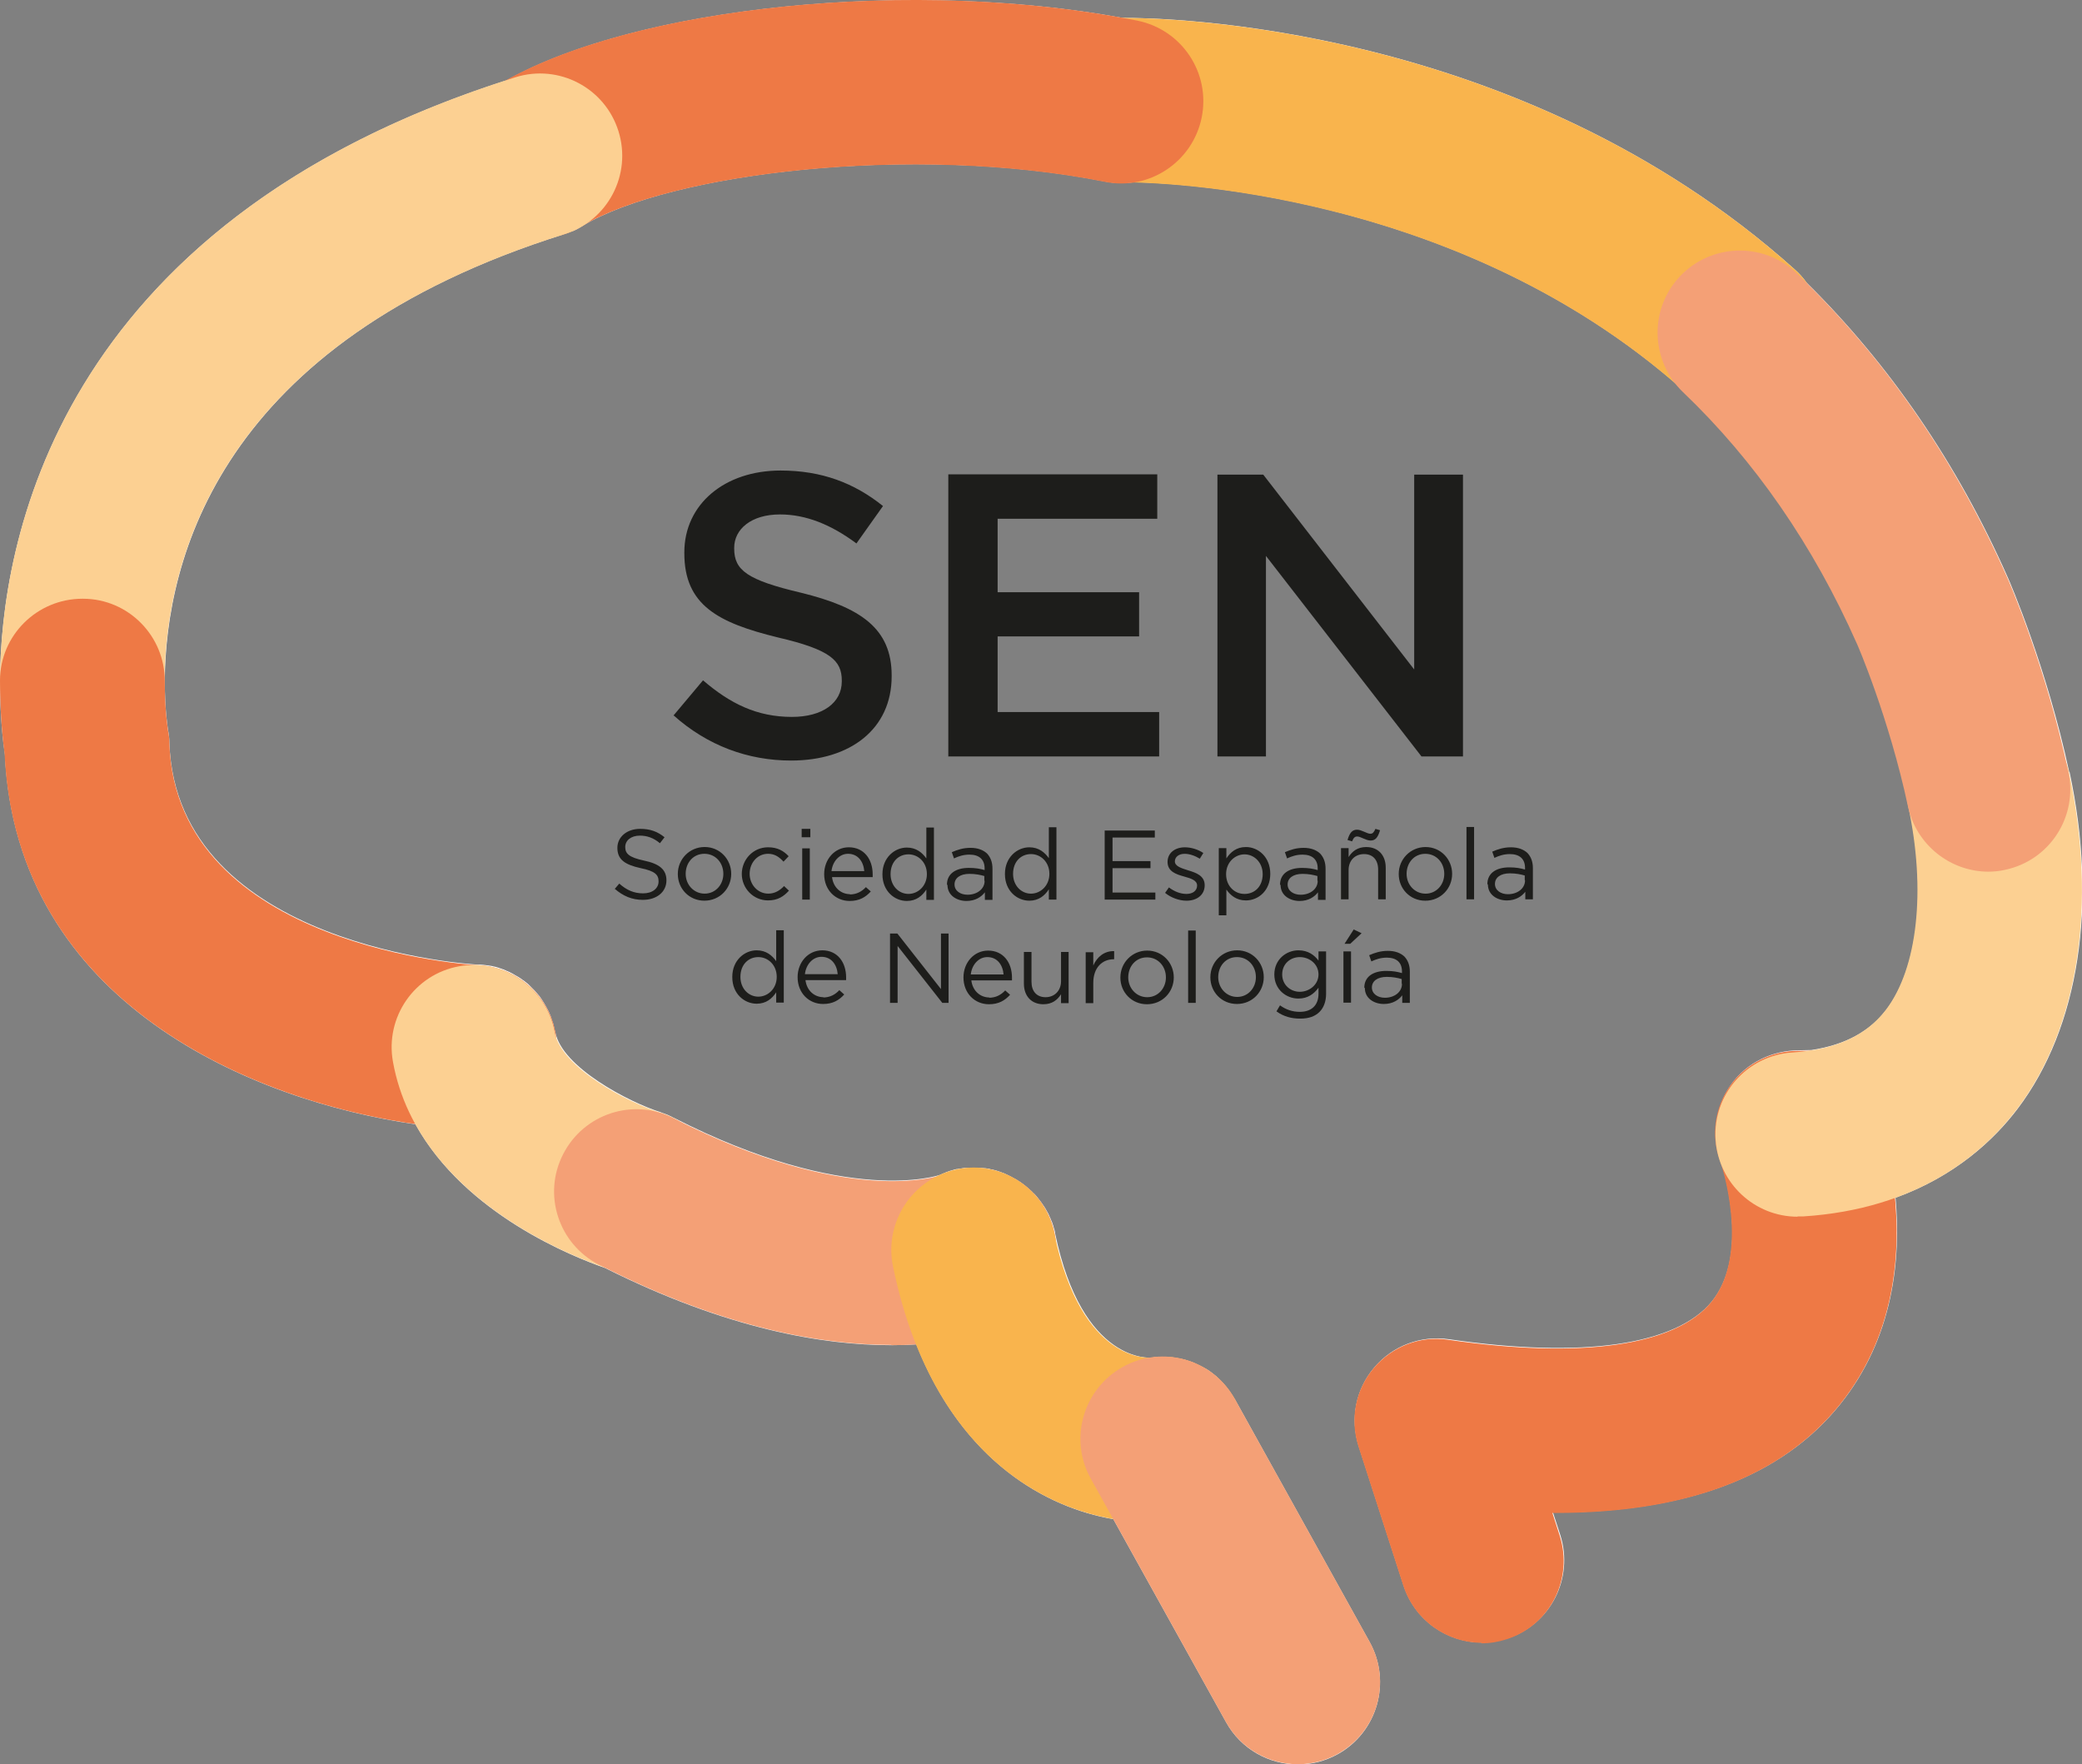 <?xml version="1.0" encoding="UTF-8"?>
<svg xmlns="http://www.w3.org/2000/svg" viewBox="0 0 76.82 65.09">
  <rect x="0" y="0" width="76.82" height="65.09" fill="#808080" stroke="none"/>
  <defs>
    <style>
      .cls-1 {
        fill: #f4a076;
      }

      .cls-2 {
        fill: #f9b44d;
      }

      .cls-3 {
        fill: #fff;
      }

      .cls-4 {
        fill: #ee7945;
      }

      .cls-5 {
        fill: #fcd092;
      }

      .cls-6 {
        fill: #1d1d1b;
      }

      .cls-7 {
        mix-blend-mode: multiply;
      }

      .cls-8 {
        isolation: isolate;
      }
    </style>
  </defs>
  <g class="cls-8">
    <g id="Capa_2" data-name="Capa 2">
      <g id="Capa_1-2" data-name="Capa 1">
        <g>
          <g id="Brain">
            <path class="cls-3" d="m76.35,28.49h0c-.83-3.87-2.2-7.04-2.27-7.19-1.86-4.2-4.36-7.85-7.42-10.87-.13-.18-.27-.34-.44-.49C56.04.82,42.8.65,41.42.66c-7.88-1.44-17.83-.43-22.72,2.3C1.92,8.35.03,20.23,0,25.11c0,1.3.11,2.26.18,2.72.43,9.21,9.18,12.79,15.15,13.65,1.84,3.33,5.84,4.9,6.99,5.3,4.49,2.25,8.04,2.85,10.56,2.85.33,0,.63-.01.93-.03,1.72,4.33,4.79,6.02,7.27,6.45l4.16,7.49c.55,1,1.59,1.56,2.65,1.56.5,0,1-.12,1.47-.38,1.46-.81,1.99-2.66,1.18-4.13l-4.98-8.97s-.02-.03-.03-.04c-.03-.05-.06-.1-.1-.15-.02-.04-.05-.07-.07-.11-.03-.04-.06-.08-.09-.12-.03-.04-.07-.08-.1-.12-.03-.03-.05-.06-.08-.09-.04-.04-.09-.09-.13-.13-.02-.02-.05-.04-.07-.07-.05-.04-.1-.08-.15-.12-.03-.02-.05-.04-.08-.06-.05-.04-.1-.07-.15-.1-.04-.02-.07-.04-.11-.06-.05-.02-.09-.05-.14-.07-.05-.02-.1-.04-.15-.07-.04-.02-.07-.03-.11-.05-.06-.02-.12-.04-.18-.06-.03-.01-.06-.02-.09-.03-.06-.02-.13-.03-.19-.04-.03,0-.06-.01-.09-.02-.06-.01-.12-.02-.19-.03-.04,0-.07,0-.11-.01-.05,0-.11,0-.16,0-.05,0-.1,0-.15,0-.04,0-.09,0-.13,0-.06,0-.12,0-.18.02-.01,0-.03,0-.04,0-.03,0-2.56.24-3.56-4.59,0-.01,0-.02,0-.03-.01-.06-.03-.12-.05-.18-.01-.04-.02-.09-.04-.13-.01-.04-.03-.09-.05-.13-.02-.05-.04-.11-.07-.16,0-.01,0-.02-.01-.03-.01-.03-.03-.05-.04-.08-.03-.05-.06-.11-.09-.16-.02-.04-.05-.08-.07-.11-.03-.04-.06-.09-.09-.13-.03-.04-.07-.09-.1-.13-.03-.03-.05-.07-.08-.1-.04-.05-.08-.09-.13-.13-.02-.03-.05-.05-.07-.07-.05-.04-.1-.09-.15-.13-.02-.02-.05-.04-.07-.06-.05-.04-.11-.08-.16-.12-.03-.02-.05-.03-.08-.05-.05-.04-.11-.07-.17-.1-.03-.02-.06-.03-.09-.05-.05-.03-.11-.05-.16-.08-.04-.02-.07-.03-.11-.05-.05-.02-.1-.04-.16-.06-.04-.01-.08-.03-.12-.04-.05-.01-.1-.03-.15-.04-.04,0-.09-.02-.13-.03-.05,0-.1-.02-.16-.02-.04,0-.09-.01-.13-.01-.06,0-.11,0-.17,0-.04,0-.08,0-.12,0-.06,0-.13,0-.19,0-.04,0-.07,0-.11,0-.07,0-.13.02-.2.03-.03,0-.05,0-.08.01,0,0-.02,0-.03,0-.06.01-.12.03-.18.05-.04.01-.09.02-.13.04-.04.01-.09.03-.13.05-.05.02-.11.04-.16.07,0,0-.02,0-.03.01-.03.01-3.38,1.17-9.81-2.11-.03-.01-.05-.02-.08-.04-.05-.02-.1-.05-.15-.07-.06-.02-.11-.04-.16-.06-.03,0-.05-.02-.08-.03-1.2-.38-3.66-1.67-3.9-2.96,0-.02-.01-.05-.02-.07-.01-.07-.03-.14-.05-.21,0-.03-.02-.07-.03-.1-.02-.06-.04-.12-.06-.18-.01-.04-.03-.08-.05-.12-.02-.05-.04-.1-.07-.15-.02-.04-.05-.09-.07-.13-.02-.04-.05-.08-.07-.12-.03-.05-.06-.09-.09-.14-.02-.03-.05-.07-.07-.1-.04-.04-.07-.09-.11-.13-.03-.03-.05-.06-.08-.09-.04-.04-.08-.08-.12-.12-.03-.03-.06-.06-.09-.09-.04-.04-.08-.07-.12-.1-.04-.03-.07-.06-.11-.08-.04-.03-.08-.06-.13-.09-.04-.02-.08-.05-.12-.07-.05-.03-.09-.05-.14-.08-.04-.02-.08-.04-.12-.06-.05-.02-.1-.04-.16-.07-.04-.01-.07-.03-.11-.04-.06-.02-.12-.04-.18-.06-.03,0-.06-.02-.09-.02-.07-.02-.14-.03-.21-.04-.03,0-.05,0-.08-.01-.08-.01-.15-.02-.23-.02-.02,0-.04,0-.06,0-.11,0-11.15-.62-11.4-8.19,0-.16-.02-.31-.05-.47,0,0-.12-.7-.12-1.8.03-4.44,1.98-12.5,14.76-16.5.09-.03.18-.06.26-.1,0,0,.02,0,.03,0,.12-.05.23-.11.34-.18.01,0,.02-.01.03-.02,3.22-1.94,12.15-3.05,19.29-1.63.36.07.72.07,1.07.02,2.15.05,12.23.69,20.03,7.48.07.09.15.18.24.26,2.65,2.53,4.81,5.66,6.41,9.27.01.03,1.18,2.74,1.89,6.02h0c.66,3.08.35,5.95-.82,7.49-.62.82-1.53,1.31-2.77,1.5-.15,0-.3.01-.46.01-.99,0-1.95.46-2.52,1.28-.46.66-.64,1.46-.51,2.24,0,.06.02.11.03.17,0,.01,0,.03,0,.04.04.18.09.35.16.51.21.7.91,3.45-.38,5.03-1.32,1.61-4.76,2.11-9.7,1.39-1.04-.15-2.08.24-2.76,1.05-.68.8-.89,1.89-.57,2.89l1.66,5.15c.42,1.29,1.61,2.1,2.89,2.1.31,0,.62-.05.93-.15,1.6-.51,2.47-2.22,1.96-3.82l-.27-.83h.11c4.83,0,8.35-1.33,10.48-3.98,1.99-2.47,2.25-5.4,2.05-7.63,2.21-.8,3.64-2.14,4.51-3.29,2.26-2.99,2.96-7.52,1.91-12.42"/>
            <path class="cls-2" d="m64.19,15.23c-.72,0-1.45-.26-2.02-.77-8.77-7.86-20.62-7.74-20.74-7.73-1.67.04-3.06-1.31-3.09-2.98-.03-1.68,1.31-3.06,2.98-3.09.58,0,14.38-.15,24.9,9.28,1.25,1.12,1.35,3.04.24,4.29-.6.67-1.43,1.01-2.26,1.01"/>
            <g class="cls-7">
              <path class="cls-4" d="m54.67,60.61c-1.28,0-2.47-.82-2.89-2.1l-1.66-5.15c-.32-1-.11-2.09.57-2.89.68-.8,1.72-1.2,2.75-1.04,4.93.72,8.38.22,9.7-1.39,1.48-1.81.35-5.16.33-5.19-.35-.94-.21-1.98.37-2.8.58-.82,1.54-1.29,2.52-1.28.25,0,.5,0,.74-.02,1.67-.11,3.11,1.16,3.22,2.84.04.68-.14,1.33-.49,1.86.34,2.3.27,5.63-1.96,8.39-2.14,2.65-5.65,3.98-10.48,3.98h-.11l.27.84c.51,1.6-.36,3.31-1.96,3.82-.31.1-.62.15-.93.15"/>
            </g>
            <g class="cls-7">
              <path class="cls-5" d="m66.33,44.89c-1.59,0-2.92-1.23-3.03-2.84-.11-1.67,1.16-3.11,2.83-3.22,1.6-.1,2.73-.62,3.46-1.58,1.16-1.53,1.48-4.4.82-7.49-.35-1.64.69-3.25,2.33-3.6,1.64-.35,3.25.7,3.6,2.33,1.05,4.9.35,9.43-1.91,12.42-1.26,1.66-3.65,3.7-7.91,3.97-.07,0-.13,0-.2,0"/>
            </g>
            <g class="cls-7">
              <path class="cls-1" d="m73.37,32.16c-1.4,0-2.66-.98-2.97-2.4-.7-3.28-1.87-5.99-1.89-6.02-1.6-3.61-3.76-6.74-6.41-9.27-1.21-1.16-1.26-3.08-.1-4.29,1.16-1.21,3.08-1.25,4.29-.1,3.23,3.09,5.84,6.86,7.77,11.22.07.15,1.44,3.32,2.26,7.19.35,1.64-.69,3.25-2.33,3.6-.21.05-.43.07-.64.07"/>
            </g>
            <g class="cls-7">
              <path class="cls-4" d="m19.93,8.78c-1.03,0-2.03-.52-2.6-1.47-.87-1.43-.4-3.3,1.03-4.17C23.23.21,33.82-.87,41.96.76c1.64.33,2.71,1.92,2.38,3.57-.33,1.64-1.93,2.71-3.57,2.38-7.13-1.42-16.07-.31-19.29,1.63-.49.3-1.03.44-1.56.44"/>
            </g>
            <g class="cls-7">
              <path class="cls-5" d="m3.04,28.16h-.02C1.34,28.15,0,26.78,0,25.1.03,20.19,1.94,8.2,19.02,2.85c1.6-.5,3.3.39,3.8,1.99.5,1.6-.39,3.3-1.99,3.8-12.78,4-14.73,12.05-14.76,16.5,0,1.67-1.37,3.02-3.03,3.02"/>
            </g>
            <g class="cls-7">
              <path class="cls-4" d="m17.49,41.67s-.1,0-.15,0c-5.75-.27-16.69-3.53-17.17-13.85C.11,27.37,0,26.4,0,25.11c0-1.67,1.37-3.02,3.04-3.02h.02c1.68,0,3.03,1.38,3.02,3.05,0,1.11.12,1.8.12,1.81.03.16.05.3.05.47.24,7.57,11.28,8.19,11.4,8.19,1.67.08,2.97,1.5,2.89,3.18-.08,1.62-1.42,2.89-3.03,2.89"/>
            </g>
            <g class="cls-7">
              <path class="cls-5" d="m23.47,46.99c-.3,0-.61-.04-.91-.14-.72-.23-7.1-2.36-8.06-7.67-.3-1.65.79-3.23,2.44-3.53,1.65-.3,3.23.79,3.53,2.44.23,1.29,2.69,2.59,3.9,2.96,1.6.5,2.49,2.2,1.99,3.8-.41,1.3-1.6,2.13-2.9,2.13"/>
            </g>
            <g class="cls-7">
              <path class="cls-1" d="m32.88,49.62c-2.56,0-6.19-.62-10.78-2.96-1.49-.76-2.09-2.59-1.32-4.08.76-1.49,2.59-2.09,4.08-1.32,6.43,3.28,9.78,2.12,9.81,2.11,1.52-.7,3.33-.04,4.03,1.48.7,1.52.04,3.33-1.48,4.03-.29.13-1.77.75-4.32.75"/>
            </g>
            <g class="cls-7">
              <path class="cls-2" d="m42.41,56.16c-3.03,0-7.9-1.9-9.46-9.43-.34-1.64.72-3.25,2.36-3.59,1.64-.34,3.25.72,3.59,2.36,1,4.83,3.53,4.59,3.56,4.59,1.66-.25,3.2.9,3.45,2.56.24,1.66-.9,3.2-2.56,3.45-.28.04-.6.06-.94.06"/>
            </g>
            <g class="cls-7">
              <path class="cls-1" d="m47.89,65.09c-1.07,0-2.1-.56-2.66-1.56l-4.98-8.97c-.82-1.46-.29-3.31,1.18-4.13,1.47-.81,3.31-.29,4.13,1.18l4.98,8.97c.81,1.47.29,3.31-1.18,4.13-.47.26-.97.38-1.47.38"/>
            </g>
          </g>
          <path class="cls-6" d="m24.84,26.41l1.1-1.31c1,.86,1.99,1.35,3.28,1.35,1.13,0,1.84-.52,1.84-1.31v-.03c0-.74-.42-1.14-2.35-1.59-2.21-.54-3.46-1.19-3.46-3.11v-.03c0-1.78,1.49-3.02,3.55-3.02,1.52,0,2.72.46,3.78,1.31l-.98,1.38c-.94-.7-1.87-1.07-2.82-1.07-1.07,0-1.69.55-1.69,1.23v.03c0,.8.48,1.16,2.47,1.63,2.2.54,3.34,1.32,3.34,3.05v.03c0,1.95-1.53,3.11-3.71,3.11-1.59,0-3.09-.55-4.34-1.67m10.13,1.52h7.79v-1.64h-5.96v-2.79h5.22v-1.63h-5.22v-2.71h5.89v-1.64h-7.71v10.4Zm9.93,0h1.8v-7.4l5.74,7.4h1.53v-10.4h-1.8v7.19l-5.57-7.19h-1.69v10.4Zm-22.23,4.88c.31.27.64.41,1.04.41.51,0,.87-.29.87-.72h0c0-.4-.26-.61-.83-.73-.56-.12-.69-.26-.69-.5h0c0-.24.21-.42.54-.42.26,0,.5.08.74.28l.17-.22c-.26-.21-.53-.31-.9-.31-.49,0-.84.3-.84.7h0c0,.43.27.62.86.75.54.11.66.25.66.49h0c0,.26-.23.44-.57.44s-.61-.12-.88-.36l-.18.21m2.34-.56c0,.53.41.98.98.98s.99-.45.99-.99h0c0-.54-.42-.99-.98-.99s-.99.45-.99.99h0m1.68,0c0,.4-.29.73-.69.73s-.7-.33-.7-.73h0c0-.41.28-.74.69-.74s.7.33.7.74h0m.68,0c0,.53.42.98.97.98.36,0,.58-.15.77-.36l-.18-.17c-.15.16-.34.28-.58.28-.39,0-.69-.33-.69-.73h0c0-.41.29-.74.68-.74.26,0,.42.13.57.29l.19-.2c-.18-.19-.4-.33-.76-.33-.55,0-.97.45-.97.99h0m2.21-1.36h.32v-.31h-.32v.31Zm.02,2.3h.28v-1.89h-.28v1.89Zm1.77-.2c-.33,0-.62-.23-.67-.63h1.5s0-.07,0-.1c0-.56-.32-1-.88-1-.52,0-.91.44-.91.99,0,.59.42.99.94.99.36,0,.59-.14.78-.35l-.18-.16c-.15.16-.34.27-.6.27m-.67-.86c.04-.36.29-.64.61-.64.37,0,.57.29.6.64h-1.22Zm1.88.12c0,.62.45.98.9.98.35,0,.57-.19.72-.42v.38h.28v-2.67h-.28v1.14c-.15-.21-.37-.4-.72-.4-.45,0-.9.37-.9.98h0m1.64,0c0,.44-.33.73-.68.73s-.66-.29-.66-.73h0c0-.46.3-.73.66-.73s.68.29.68.73h0m.76.4c0,.39.35.59.7.59.33,0,.55-.15.68-.32v.28h.28v-1.15c0-.24-.07-.42-.2-.56-.14-.13-.34-.21-.61-.21s-.48.07-.69.16l.08.23c.17-.08.35-.14.57-.14.35,0,.56.17.56.51v.06c-.17-.05-.34-.08-.58-.08-.48,0-.81.21-.81.62h0m1.39-.14c0,.3-.28.51-.63.51-.26,0-.48-.14-.48-.38h0c0-.23.2-.39.55-.39.23,0,.41.04.55.08v.17m.76-.24c0,.62.45.98.9.98.35,0,.57-.19.72-.42v.38h.28v-2.67h-.28v1.14c-.15-.21-.37-.4-.72-.4-.45,0-.9.37-.9.98h0m1.64,0c0,.44-.33.73-.68.73s-.66-.29-.66-.73h0c0-.46.3-.73.66-.73s.68.29.68.73h0m2.04.95h1.87v-.26h-1.58v-.9h1.4v-.26h-1.4v-.87h1.56v-.26h-1.85v2.56Zm2.24-.24c.21.17.51.28.78.28.38,0,.67-.21.67-.57h0c0-.35-.31-.46-.61-.55-.25-.08-.49-.15-.49-.33h0c0-.16.14-.28.36-.28.18,0,.38.07.56.18l.13-.21c-.19-.13-.45-.21-.68-.21-.37,0-.64.21-.64.54h0c0,.36.33.46.62.54.25.07.47.14.47.33h0c0,.19-.16.31-.39.31s-.45-.09-.65-.24l-.14.2m1.98.83h.28v-.95c.15.21.37.4.72.4.46,0,.9-.36.9-.98h0c0-.63-.45-.99-.9-.99-.35,0-.57.19-.72.42v-.38h-.28v2.47Zm1.62-1.52c0,.46-.3.73-.67.73s-.68-.29-.68-.73h0c0-.44.33-.73.68-.73s.67.29.67.73h0m.66.4c0,.39.35.59.7.59.33,0,.55-.15.68-.32v.28h.28v-1.15c0-.24-.07-.42-.2-.56-.14-.13-.34-.21-.61-.21s-.48.07-.69.16l.08.23c.17-.08.35-.14.57-.14.35,0,.56.17.56.51v.06c-.17-.05-.34-.08-.58-.08-.48,0-.81.21-.81.62h0m1.39-.14c0,.3-.28.51-.63.51-.26,0-.48-.14-.48-.38h0c0-.23.2-.39.55-.39.23,0,.41.04.55.08v.17m.87.69h.28v-1.08c0-.36.24-.59.57-.59s.52.22.52.57v1.1h.28v-1.17c0-.45-.27-.76-.72-.76-.32,0-.52.16-.65.37v-.33h-.28v1.89Zm.41-2.14c.05-.13.1-.18.19-.18.12,0,.32.15.49.15.18,0,.27-.11.35-.38l-.17-.05c-.06.13-.1.18-.19.18-.12,0-.32-.15-.49-.15-.17,0-.27.11-.35.38l.17.05Zm1.72,1.21c0,.53.41.98.98.98s.99-.45.99-.99h0c0-.54-.42-.99-.98-.99s-.99.45-.99.99h0m1.68,0c0,.4-.29.73-.69.73s-.7-.33-.7-.73h0c0-.41.28-.74.69-.74s.7.33.7.74h0m.82.94h.28v-2.67h-.28v2.67Zm.79-.55c0,.39.35.59.7.59.33,0,.55-.15.68-.32v.28h.28v-1.15c0-.24-.07-.42-.2-.56-.14-.13-.34-.21-.61-.21s-.48.07-.69.16l.08.23c.17-.08.35-.14.57-.14.35,0,.56.17.56.51v.06c-.17-.05-.34-.08-.58-.08-.48,0-.81.21-.81.62h0m1.39-.14c0,.3-.28.51-.63.51-.26,0-.48-.14-.48-.38h0c0-.23.2-.39.55-.39.23,0,.41.04.55.08v.17m-29.24,3.58c0,.62.45.98.9.98.35,0,.57-.19.72-.42v.38h.28v-2.67h-.28v1.14c-.15-.21-.37-.4-.72-.4-.45,0-.9.37-.9.98h0m1.64,0c0,.44-.33.73-.68.73s-.66-.29-.66-.73h0c0-.46.3-.73.66-.73s.68.29.68.73h0m1.73.75c-.33,0-.62-.23-.67-.63h1.5s0-.07,0-.1c0-.56-.32-1-.88-1-.52,0-.91.44-.91.99,0,.59.42.99.94.99.36,0,.59-.14.78-.35l-.18-.16c-.15.16-.34.27-.6.27m-.67-.86c.04-.36.29-.64.61-.64.37,0,.57.29.6.64h-1.22Zm3.14,1.06h.28v-2.1l1.65,2.1h.23v-2.56h-.28v2.05l-1.61-2.05h-.27v2.56Zm3.67-.2c-.33,0-.62-.23-.67-.63h1.5s0-.07,0-.1c0-.56-.32-1-.88-1-.52,0-.91.44-.91.99,0,.59.42.99.94.99.36,0,.59-.14.78-.35l-.18-.16c-.15.16-.34.27-.6.27m-.67-.86c.04-.36.29-.64.61-.64.37,0,.57.29.6.64h-1.22Zm1.96.34c0,.45.27.76.72.76.32,0,.52-.16.65-.37v.33h.28v-1.89h-.28v1.08c0,.35-.24.59-.57.59s-.52-.22-.52-.57v-1.1h-.28v1.17m2.28.72h.28v-.75c0-.57.34-.87.75-.87h.02v-.3c-.36-.01-.63.21-.77.53v-.49h-.28v1.89Zm1.28-.94c0,.53.41.98.98.98s.99-.45.99-.99h0c0-.54-.42-.99-.98-.99s-.99.45-.99.99h0m1.68,0c0,.4-.29.73-.69.73s-.7-.33-.7-.73h0c0-.41.28-.74.69-.74s.7.33.7.74h0m.82.94h.28v-2.67h-.28v2.67Zm.82-.94c0,.53.41.98.98.98s.99-.45.99-.99h0c0-.54-.42-.99-.98-.99s-.99.45-.99.99h0m1.68,0c0,.4-.29.73-.69.73s-.7-.33-.7-.73h0c0-.41.28-.74.69-.74s.7.33.7.74h0m.77,1.27c.25.18.54.26.86.26s.55-.08.72-.25c.15-.15.24-.38.24-.67v-1.56h-.28v.34c-.15-.2-.38-.38-.74-.38-.45,0-.89.34-.89.89h0c0,.55.43.89.89.89.35,0,.58-.18.74-.4v.22c0,.44-.27.67-.69.67-.27,0-.51-.08-.73-.24l-.13.22m1.55-1.36c0,.38-.34.64-.69.64s-.65-.26-.65-.64h0c0-.39.3-.64.65-.64s.69.25.69.64h0m.92,1.04h.28v-1.89h-.28v1.89Zm.03-2.17h.22l.42-.39-.29-.14-.34.53Zm.76,1.63c0,.39.35.59.7.59.33,0,.55-.15.68-.32v.28h.28v-1.15c0-.24-.07-.42-.2-.56-.14-.13-.34-.21-.61-.21s-.48.07-.69.16l.08.23c.17-.08.35-.14.57-.14.35,0,.56.17.56.51v.06c-.17-.05-.34-.08-.58-.08-.48,0-.81.21-.81.62h0m1.39-.14c0,.3-.28.51-.63.51-.26,0-.48-.14-.48-.38h0c0-.23.2-.39.55-.39.23,0,.41.04.55.08v.17"/>
        </g>
      </g>
    </g>
  </g>
</svg>